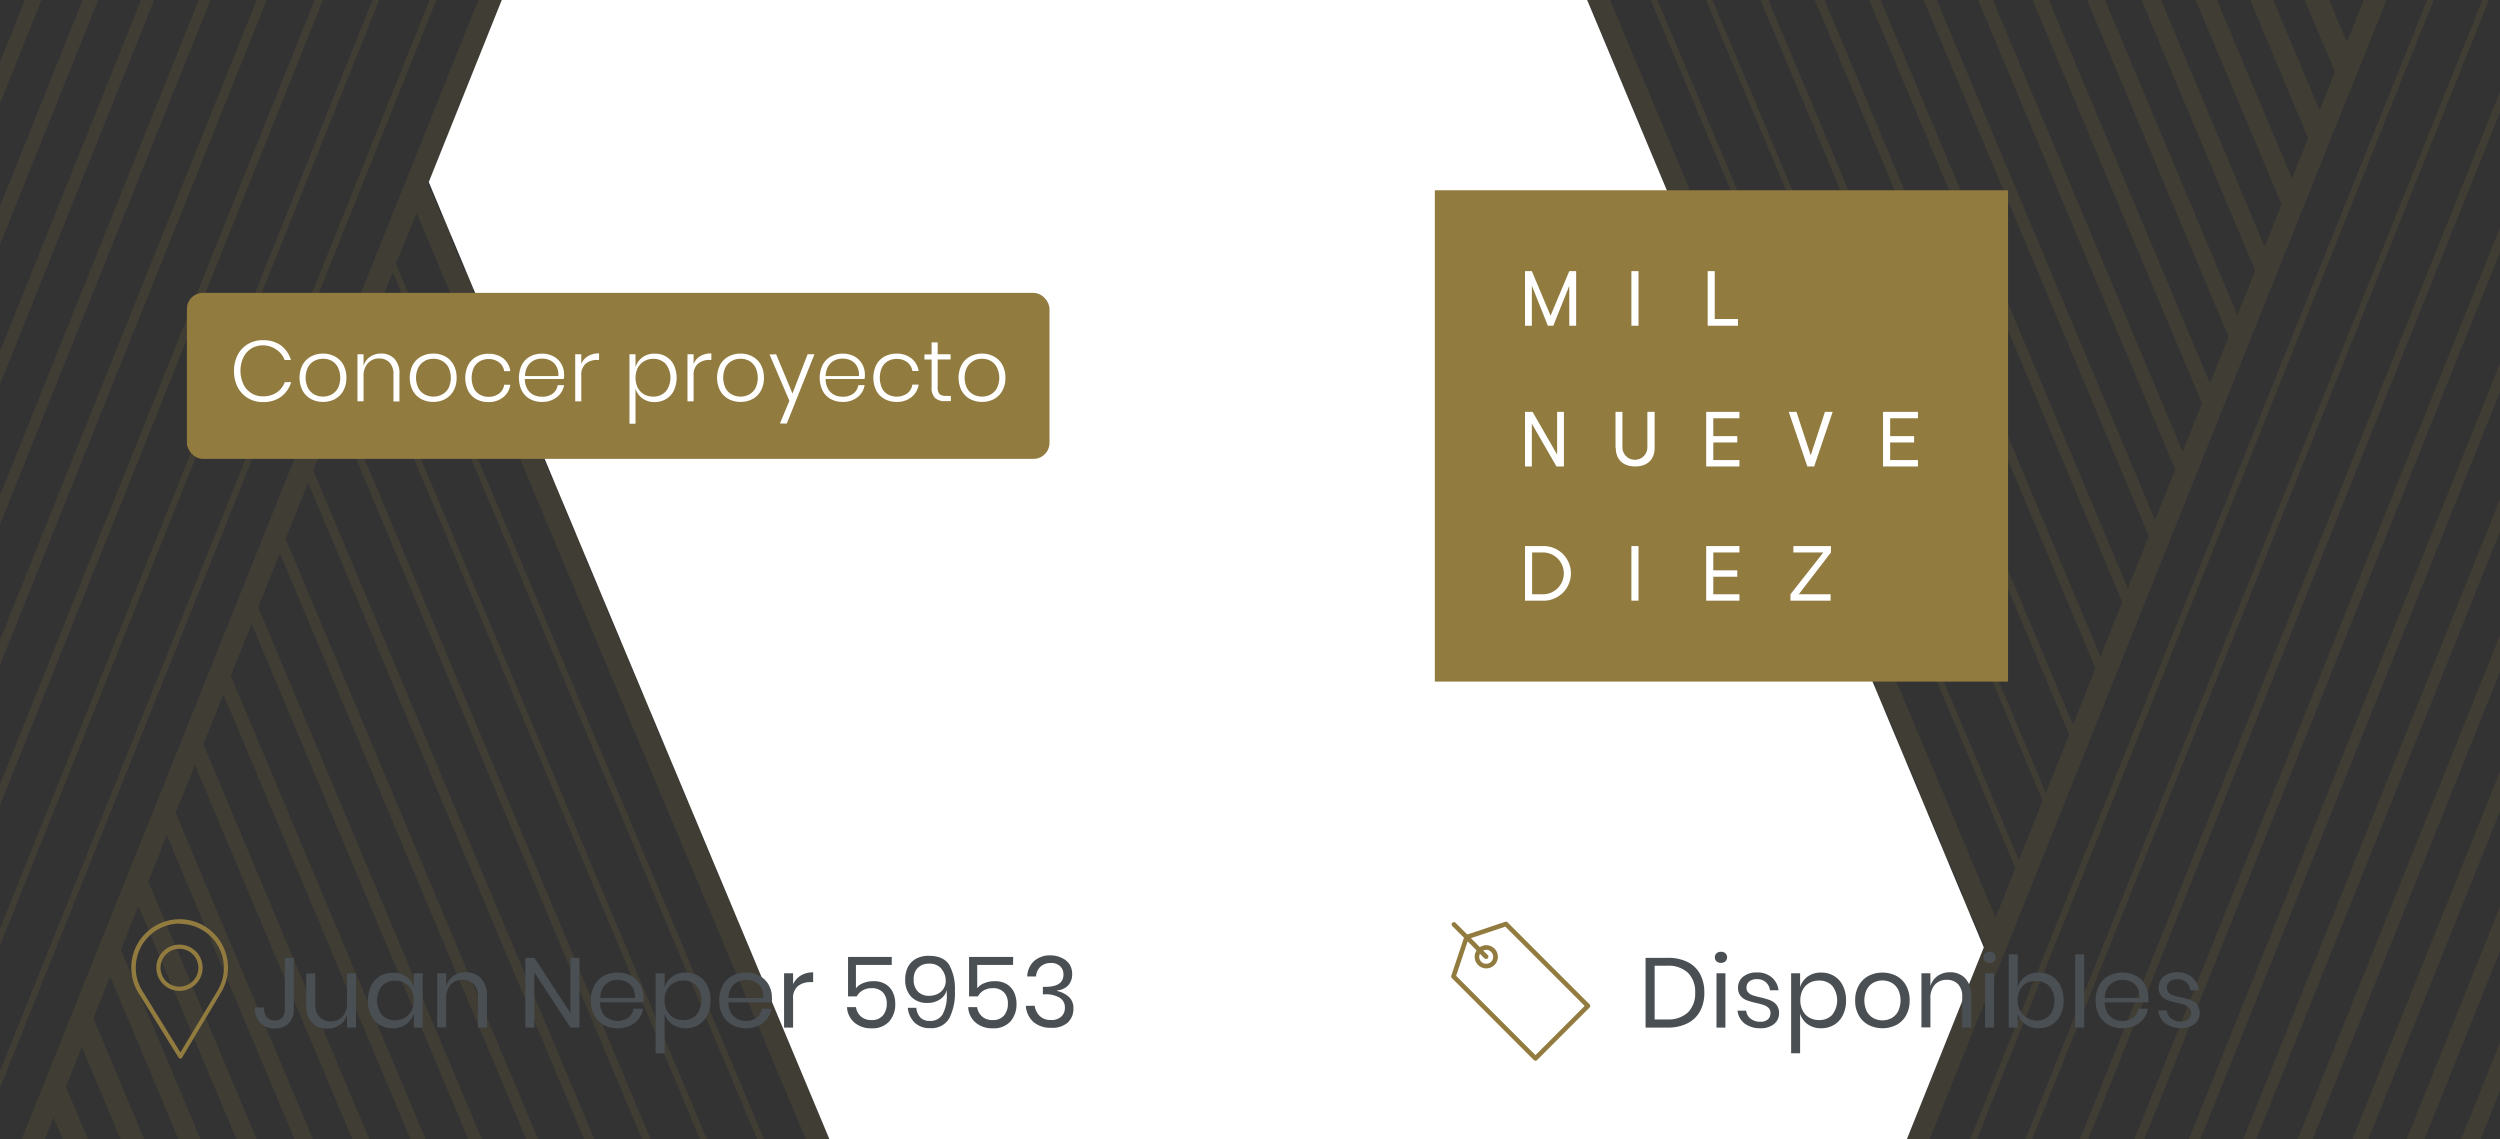 <?xml version="1.0" encoding="UTF-8"?> <svg xmlns="http://www.w3.org/2000/svg" xmlns:xlink="http://www.w3.org/1999/xlink" id="efb15bb0-6aa7-4ff2-a1e4-d9d56e5cd5b5" data-name="Capa 1" viewBox="0 0 485 221"><rect x="0" y="0" width="485" height="221" fill="#333333" stroke="none"/><defs><style>.b9bdd2ed-7d05-4791-a7b0-c82f5120112a{fill:none;}.be357170-49e2-427b-98f5-805a981e8bc0{clip-path:url(#b2c07bb1-4c0a-4365-8580-819a5184734f);}.e95c7c2b-81d4-4b34-a5ad-024fa599ba71{clip-path:url(#e80a0956-71f8-4a89-b255-46321dcb0f1a);}.b634c8ed-dcfd-487a-a5e7-e903faf704ea,.fc949fc4-cbce-431c-ac55-5f153d17a554{fill:#927b3f;}.fc949fc4-cbce-431c-ac55-5f153d17a554{opacity:0.15;}.bddc2799-6d21-41f8-acfa-23906c3b9c58{fill:#fff;}.b7584f0e-813d-4229-9b28-86e51137584a{fill:#4a4f54;}</style><clipPath id="b2c07bb1-4c0a-4365-8580-819a5184734f"><rect class="b9bdd2ed-7d05-4791-a7b0-c82f5120112a" width="485" height="221"></rect></clipPath><clipPath id="e80a0956-71f8-4a89-b255-46321dcb0f1a"><rect class="b9bdd2ed-7d05-4791-a7b0-c82f5120112a" width="485.41" height="221.54" rx="2.49"></rect></clipPath></defs><g class="be357170-49e2-427b-98f5-805a981e8bc0"><g class="e95c7c2b-81d4-4b34-a5ad-024fa599ba71"><path class="fc949fc4-cbce-431c-ac55-5f153d17a554" d="M259.48-7.67v236.8H535V-7.67ZM460-3.65,455.3,8.17l-5-11.82Zm-14.44,0L453,13.93l-3,7.48L439.46-3.65ZM435-3.65l12.79,30.44-3.15,7.86-16.1-38.3Zm-10.57,0,18.2,43.3-3.3,8.25L417.7-3.65Zm6.27,36.47v0h0ZM413.91-3.65l23.61,56.16-3.47,8.63L406.82-3.65Zm-10.56,0,29,69-3.62,9-32.8-78Zm-10.57,0,34.41,81.88-3.76,9.4L385.07-3.65Zm-10.56,0L422,91.09l-3.93,9.79L374.18-3.65Zm-10.56,0L416.88,104l-4.08,10.17L363.3-3.65Zm-10.57,0,50.63,120.46-4.23,10.55-55.07-131Zm-10.56,0,56,133.32-4.38,10.94L341.54-3.65ZM340-3.65l61.44,146.18-4.55,11.33L330.67-3.65Zm-10.57,0,66.85,159-4.62,11.52L320-3.65Zm-10.72,0L391,168.44l-3.85,9.6L310.8-3.65Zm-55.19,0h42.9l3.9,9.28h-46.8Zm0,10.45h47.29l3.69,8.79h-51Zm0,10H315l3.64,8.65h-55.1Zm0,10.1H319.2l3.51,8.35H263.49Zm0,10.1h60L326.83,45H263.49Zm0,10.1h64.2L331,54.82H263.49Zm0,10.1h68.45l3.14,7.48H263.49Zm0,10.1h72.69l3,7.19H263.49Zm0,10.1h76.94l2.9,6.9H263.49Zm0,10.1h81.18l2.78,6.61h-84Zm0,10.09h85.42l2.66,6.32H263.49Zm0,10.11h89.67l2.53,6h-92.2Zm0,10.1H357.4l2.41,5.73H263.49Zm0,10.09h98.16l2.29,5.45H263.49Zm0,10.11h102.4l2.29,5.44H263.49Zm0,9.8H370l2.42,5.74H263.49Zm0,9.81H374.14l2.53,6H263.49Zm0,9.81H378.26l2.66,6.32H263.49Zm0,9.81H382.38l2.63,6.24-.16.37H263.49Zm0,9.81H383.57l-2.76,6.9H263.49Zm0,9.8H379.64L376.76,204H263.49Zm0,9.81H375.71l-3,7.49H263.49Zm104.79,18.52H263.49v-8.71H371.77Zm4.39,0L464.43-3.65h7.9L380.57,225.12Zm9.15,0L473.58-3.65h9.47L391.29,225.12Zm10.72,0L484.31-3.65h9.3L401.86,225.12Zm10.88,0L495.18-3.65h9L412.42,225.12Zm10.88,0L506.06-3.65h8.68L423,225.12Zm10.88,0L516.94-3.65h8.37L433.55,225.12Zm105.78,0h-7.88L531,205.45ZM531,193l-12.9,32.17H512.2L531,178.34Zm0-26.35L507.5,225.12h-6.17L531,151.21Zm0-26.33-34,84.85h-6.48l40.51-101Zm0-26.34L486.37,225.12h-6.8L531,97Zm0-26.33L475.81,225.12h-7.12L531,69.85Zm0-26.34L465.25,225.12h-7.44L531,42.73Zm0-26.34-76.28,190.2h-7.75L531,15.61Zm0-26.34L444.11,225.12h-8.05L527.81-3.65H531Z"></path><polygon class="bddc2799-6d21-41f8-acfa-23906c3b9c58" points="234.39 -21.16 234.39 251.96 355.13 251.96 368.28 225.12 384.86 183.79 306.38 -3.65 304.98 -7.67 234.39 -21.16"></polygon><path class="fc949fc4-cbce-431c-ac55-5f153d17a554" d="M212.72,233.14V-11.53H-71.94V233.14ZM5.49,229l4.9-12.21L15.52,229Zm14.92,0-7.63-18.16,3.1-7.73L26.76,229Zm10.92,0L18.11,197.54l3.26-8.12L38,229Zm10.91,0-18.8-44.74,3.41-8.52L49.24,229Zm-6.48-37.68v0h0ZM53.15,229,28.76,171,32.35,162l28.13,67Zm10.92,0-30-71.31,3.74-9.32L71.72,229ZM75,229l-35.55-84.6,3.89-9.72L83,229Zm10.92,0L44.76,131.1,48.81,121l45.4,108Zm10.91,0L50.08,117.81l4.22-10.5L105.44,229Zm10.92,0L55.41,104.53l4.37-10.91L116.68,229Zm10.91,0L60.75,91.23l4.53-11.3L127.93,229Zm10.92,0L66.08,78l4.69-11.7L139.16,229Zm10.91,0L71.4,64.66l4.78-11.9L150.24,229Zm11.08,0L76.81,51.18l4-9.92L159.69,229Zm57,0H164.25l-4-9.59h48.35Zm0-10.8H159.72l-3.82-9.08h52.67Zm0-10.28H155.4L151.64,199h56.93Zm0-10.44H151l-3.63-8.62h61.19Zm0-10.43H146.62l-3.5-8.33h65.45Zm0-10.44H142.24l-3.37-8h69.7Zm0-10.43H137.85l-3.24-7.73h74Zm0-10.44h-75.1l-3.13-7.42h78.23Zm0-10.43H129.08l-3-7.13h82.49Zm0-10.43H124.7L121.83,128h86.74Zm0-10.44H120.31l-2.74-6.53h91Zm0-10.44H115.92l-2.61-6.22h95.26Zm0-10.43h-97l-2.49-5.93h99.52Zm0-10.43H107.15l-2.36-5.63H208.57Zm0-10.44H102.77l-2.37-5.63H208.57Zm0-10.13H98.51L96,66.63H208.57Zm0-10.14H94.25l-2.62-6.23H208.57Zm0-10.13H90l-2.74-6.53H208.57Zm0-10.14H85.73L83,35.7l.16-.38H208.57Zm0-10.14H84.5l2.86-7.12H208.57Zm0-10.13h-120l3-7.43h117Zm0-10.13H92.62L95.73,4H208.57ZM100.3-7.38H208.57v9H96.69Zm-4.53,0L1,229H-7.21L87.6-7.38Zm-9.46,0L-8.5,229h-9.78L76.53-7.38Zm-11.08,0L-19.58,229H-29.2L65.61-7.38ZM64-7.38-30.82,229h-9.29L54.7-7.38Zm-11.24,0L-42.06,229h-9L43.78-7.38Zm-11.24,0L-53.3,229h-8.64L32.86-7.38Zm-109.3,0h8.15l-8.15,20.32Zm0,33.24L-54.46-7.38h6.06L-67.79,41Zm0,27.22L-43.54-7.38h6.37L-67.79,69Zm0,27.21L-32.63-7.38h6.71L-67.79,97Zm0,27.21L-21.71-7.38h7L-67.79,125Zm0,27.21,57-142.09h7.35L-67.79,153Zm0,27.22L.11-7.38H7.79L-67.79,181.06Zm0,27.21L11-7.38h8L-67.79,209.09Zm0,27.21L22-7.38h8.32L-64.53,229h-3.26Z"></path><polygon class="bddc2799-6d21-41f8-acfa-23906c3b9c58" points="238.64 247.08 238.64 -35.11 113.89 -35.11 100.3 -7.38 83.18 35.32 164.25 228.99 165.7 233.14 238.64 247.08"></polygon><path class="b634c8ed-dcfd-487a-a5e7-e903faf704ea" d="M35,205.38a.41.41,0,0,1-.35-.2l-7.76-12.51a9.38,9.38,0,1,1,16-.13l-7.57,12.64a.42.42,0,0,1-.35.2Zm-.13-26.2a8.55,8.55,0,0,0-7.28,13L35,204.17l7.21-12a8.54,8.54,0,0,0-7.34-12.94Z"></path><path class="b634c8ed-dcfd-487a-a5e7-e903faf704ea" d="M34.82,192.23a4.49,4.49,0,1,1,4.49-4.49A4.5,4.5,0,0,1,34.82,192.23Zm0-8.16a3.67,3.67,0,1,0,3.66,3.67A3.67,3.67,0,0,0,34.82,184.07Z"></path><path class="b7584f0e-813d-4229-9b28-86e51137584a" d="M57,185.82v10.05a3.6,3.6,0,0,1-1,2.64,3.55,3.55,0,0,1-2.66,1,3.84,3.84,0,0,1-2.89-1.08,4.19,4.19,0,0,1-1-3H51.2a3,3,0,0,0,.52,1.85,1.88,1.88,0,0,0,1.59.68,1.77,1.77,0,0,0,1.48-.58,2.2,2.2,0,0,0,.46-1.44V185.82Z"></path><path class="b7584f0e-813d-4229-9b28-86e51137584a" d="M69.07,188.81v10.54H67.32v-2.48a3.46,3.46,0,0,1-1.43,2,4.24,4.24,0,0,1-2.39.68,3.89,3.89,0,0,1-3-1.18A4.68,4.68,0,0,1,59.42,195v-6.14h1.74v6a3.4,3.4,0,0,0,.81,2.43,2.87,2.87,0,0,0,2.19.85,3,3,0,0,0,2.3-.93,3.82,3.82,0,0,0,.86-2.71v-5.61Z"></path><path class="b7584f0e-813d-4229-9b28-86e51137584a" d="M78.79,189.44a4,4,0,0,1,1.49,2.06v-2.69H82v10.54H80.28v-2.69a4,4,0,0,1-1.49,2.06,4.32,4.32,0,0,1-2.6.76,4.72,4.72,0,0,1-2.49-.65A4.46,4.46,0,0,1,72,197a6.17,6.17,0,0,1-.63-2.87,6.24,6.24,0,0,1,.63-2.88,4.43,4.43,0,0,1,1.72-1.88,4.72,4.72,0,0,1,2.49-.65A4.32,4.32,0,0,1,78.79,189.44Zm-4.68,1.82a4.61,4.61,0,0,0,0,5.66,3.37,3.37,0,0,0,2.58,1,3.57,3.57,0,0,0,1.85-.48,3.3,3.3,0,0,0,1.28-1.36,4.21,4.21,0,0,0,.46-2,4.32,4.32,0,0,0-.46-2,3.33,3.33,0,0,0-1.28-1.35,3.66,3.66,0,0,0-1.85-.47A3.37,3.37,0,0,0,74.11,191.26Z"></path><path class="b7584f0e-813d-4229-9b28-86e51137584a" d="M93.33,189.82a4.71,4.71,0,0,1,1.14,3.41v6.12H92.72v-6a3.35,3.35,0,0,0-.81-2.42,2.87,2.87,0,0,0-2.19-.84,3,3,0,0,0-2.3.93,3.87,3.87,0,0,0-.86,2.71v5.59H84.81V188.81h1.75v2.5a3.57,3.57,0,0,1,1.43-2,4.13,4.13,0,0,1,2.37-.69A3.9,3.9,0,0,1,93.33,189.82Z"></path><path class="b7584f0e-813d-4229-9b28-86e51137584a" d="M112.41,199.35h-1.74l-7-10.69v10.69h-1.75V185.82h1.75l7,10.71V185.82h1.74Z"></path><path class="b7584f0e-813d-4229-9b28-86e51137584a" d="M124.83,194.45h-8.42a3.68,3.68,0,0,0,1,2.71,3.69,3.69,0,0,0,4.49.26,2.67,2.67,0,0,0,1-1.72h1.86a4.36,4.36,0,0,1-2.57,3.3,5.68,5.68,0,0,1-2.38.48,5.38,5.38,0,0,1-2.69-.65,4.58,4.58,0,0,1-1.83-1.87,5.93,5.93,0,0,1-.66-2.87,6,6,0,0,1,.66-2.88,4.55,4.55,0,0,1,1.83-1.88,5.38,5.38,0,0,1,2.69-.65,5.27,5.27,0,0,1,2.68.65,4.53,4.53,0,0,1,1.75,1.75,4.92,4.92,0,0,1,.6,2.41A5.14,5.14,0,0,1,124.83,194.45Zm-2.07-2.8a2.84,2.84,0,0,0-1.21-1.17,3.76,3.76,0,0,0-1.67-.38,3.43,3.43,0,0,0-2.42.89,3.59,3.59,0,0,0-1,2.62h6.73A3.63,3.63,0,0,0,122.76,191.65Z"></path><path class="b7584f0e-813d-4229-9b28-86e51137584a" d="M135.51,189.33a4.47,4.47,0,0,1,1.71,1.88,6.24,6.24,0,0,1,.63,2.88,6.17,6.17,0,0,1-.63,2.87,4.5,4.5,0,0,1-1.71,1.87,4.76,4.76,0,0,1-2.5.65,4.35,4.35,0,0,1-2.6-.77,4,4,0,0,1-1.47-2.05v7.68h-1.75V188.81h1.75v2.69a4,4,0,0,1,1.47-2.05,4.35,4.35,0,0,1,2.6-.77A4.76,4.76,0,0,1,135.51,189.33Zm-4.84,1.37a3.36,3.36,0,0,0-1.29,1.35,4.32,4.32,0,0,0-.46,2,4.21,4.21,0,0,0,.46,2,3.32,3.32,0,0,0,1.29,1.36,3.58,3.58,0,0,0,1.84.48,3.38,3.38,0,0,0,2.6-1,4.61,4.61,0,0,0,0-5.66,3.38,3.38,0,0,0-2.6-1A3.68,3.68,0,0,0,130.67,190.7Z"></path><path class="b7584f0e-813d-4229-9b28-86e51137584a" d="M149.75,194.45h-8.43a3.68,3.68,0,0,0,1,2.71,3.35,3.35,0,0,0,2.37.9,3.42,3.42,0,0,0,2.12-.64,2.67,2.67,0,0,0,1-1.72h1.86a4.42,4.42,0,0,1-2.57,3.3,5.72,5.72,0,0,1-2.38.48,5.38,5.38,0,0,1-2.69-.65,4.58,4.58,0,0,1-1.83-1.87,5.83,5.83,0,0,1-.67-2.87,5.89,5.89,0,0,1,.67-2.88,4.55,4.55,0,0,1,1.83-1.88,5.38,5.38,0,0,1,2.69-.65,5.23,5.23,0,0,1,2.67.65,4.46,4.46,0,0,1,1.75,1.75,4.93,4.93,0,0,1,.61,2.41A5.14,5.14,0,0,1,149.75,194.45Zm-2.07-2.8a2.9,2.9,0,0,0-1.21-1.17,3.79,3.79,0,0,0-1.67-.38,3.43,3.43,0,0,0-2.42.89,3.56,3.56,0,0,0-1.06,2.62h6.74A3.63,3.63,0,0,0,147.68,191.65Z"></path><path class="b7584f0e-813d-4229-9b28-86e51137584a" d="M155.37,189.24a4.55,4.55,0,0,1,2.38-.6v1.9h-.53a3.69,3.69,0,0,0-2.42.76,3,3,0,0,0-.94,2.5v5.55h-1.75V188.81h1.75v2.13A3.9,3.9,0,0,1,155.37,189.24Z"></path><path class="b7584f0e-813d-4229-9b28-86e51137584a" d="M173,187.2h-6.95v4.53a3.21,3.21,0,0,1,1.39-1,5.09,5.09,0,0,1,2-.38,4.39,4.39,0,0,1,2.39.6,3.66,3.66,0,0,1,1.4,1.6,5.2,5.2,0,0,1,.45,2.19,5,5,0,0,1-1.17,3.42,4.34,4.34,0,0,1-3.43,1.33,4.88,4.88,0,0,1-3.32-1.11,4.15,4.15,0,0,1-1.44-3h1.73a3.06,3.06,0,0,0,1,1.85,3,3,0,0,0,2,.66,2.75,2.75,0,0,0,2.23-.88,3.49,3.49,0,0,0,.75-2.33,3,3,0,0,0-.77-2.18,2.88,2.88,0,0,0-2.17-.79,3.41,3.41,0,0,0-1.75.43,2.93,2.93,0,0,0-1.13,1.16h-1.69v-7.66H173Z"></path><path class="b7584f0e-813d-4229-9b28-86e51137584a" d="M178.56,197.41a2.51,2.51,0,0,0,1.84.65,2.73,2.73,0,0,0,2.44-1.24,7.37,7.37,0,0,0,.83-4c0-.34,0-.61,0-.79a3,3,0,0,1-1.31,1.85,4.29,4.29,0,0,1-2.44.69,4.18,4.18,0,0,1-3.16-1.21,4.7,4.7,0,0,1-1.15-3.38,5.27,5.27,0,0,1,.49-2.3,3.84,3.84,0,0,1,1.53-1.64,4.88,4.88,0,0,1,2.54-.61c1.95,0,3.28.6,4,1.8a9.5,9.5,0,0,1,1.08,4.92,10.81,10.81,0,0,1-1.11,5.44,4,4,0,0,1-3.73,1.87,4.14,4.14,0,0,1-3-1.1,4.67,4.67,0,0,1-1.3-2.85h1.66A3.08,3.08,0,0,0,178.56,197.41Zm4.1-9.46a3,3,0,0,0-2.45-1,3,3,0,0,0-2.15.8,3,3,0,0,0-.8,2.25,3.23,3.23,0,0,0,.8,2.36,3,3,0,0,0,2.21.83,3.71,3.71,0,0,0,1.54-.33,2.75,2.75,0,0,0,1.66-2.61A3.51,3.51,0,0,0,182.66,188Z"></path><path class="b7584f0e-813d-4229-9b28-86e51137584a" d="M196.53,187.2h-6.95v4.53a3.24,3.24,0,0,1,1.38-1,5.1,5.1,0,0,1,2-.38,4.41,4.41,0,0,1,2.39.6,3.73,3.73,0,0,1,1.4,1.6,5.2,5.2,0,0,1,.45,2.19,5,5,0,0,1-1.17,3.42,4.37,4.37,0,0,1-3.44,1.33,4.92,4.92,0,0,1-3.32-1.11,4.15,4.15,0,0,1-1.44-3h1.73a3,3,0,0,0,1,1.85,2.93,2.93,0,0,0,2,.66,2.74,2.74,0,0,0,2.22-.88,3.49,3.49,0,0,0,.75-2.33,3,3,0,0,0-.77-2.18,2.86,2.86,0,0,0-2.17-.79,3.4,3.4,0,0,0-1.74.43,3,3,0,0,0-1.14,1.16H188v-7.66h8.56Z"></path><path class="b7584f0e-813d-4229-9b28-86e51137584a" d="M206.13,185.91a3.38,3.38,0,0,1,1.42,1.27A3.48,3.48,0,0,1,208,189a3.16,3.16,0,0,1-.74,2.13,3.27,3.27,0,0,1-2.16,1v.12a5.06,5.06,0,0,1,2.31,1.19,2.9,2.9,0,0,1,.83,2.22,3.6,3.6,0,0,1-1.11,2.73,4.49,4.49,0,0,1-3.2,1,5.11,5.11,0,0,1-3.39-1.08,4.6,4.6,0,0,1-1.53-3.18h1.73a3.3,3.3,0,0,0,1,2,3,3,0,0,0,2.16.75,2.73,2.73,0,0,0,2-.67,2.26,2.26,0,0,0,.69-1.71,2.17,2.17,0,0,0-1-1.93,5.05,5.05,0,0,0-2.81-.67h-.46v-1.45h.46c2.35,0,3.53-.79,3.53-2.37a2.15,2.15,0,0,0-.66-1.65,2.5,2.5,0,0,0-1.8-.61,2.92,2.92,0,0,0-1.94.66,2.82,2.82,0,0,0-.92,1.95h-1.71a4.26,4.26,0,0,1,1.34-3,4.67,4.67,0,0,1,3.27-1.09A5,5,0,0,1,206.13,185.91Z"></path><path class="b7584f0e-813d-4229-9b28-86e51137584a" d="M329.82,196.15a5.6,5.6,0,0,1-2.43,2.36,8.2,8.2,0,0,1-3.85.84h-4.3V185.82h4.3a8.45,8.45,0,0,1,3.85.81,5.61,5.61,0,0,1,2.43,2.34,7.47,7.47,0,0,1,.82,3.6A7.39,7.39,0,0,1,329.82,196.15Zm-2.36.26a5.13,5.13,0,0,0,1.4-3.84,5.2,5.2,0,0,0-1.39-3.85,5.59,5.59,0,0,0-4.06-1.37H321v10.42h2.42A5.59,5.59,0,0,0,327.46,196.41Z"></path><path class="b7584f0e-813d-4229-9b28-86e51137584a" d="M333,184.94a1.24,1.24,0,0,1,.87-.29,1.21,1.21,0,0,1,.86.29,1.09,1.09,0,0,1,0,1.56,1.22,1.22,0,0,1-.86.3,1.24,1.24,0,0,1-.87-.3,1.11,1.11,0,0,1,0-1.56Zm1.73,3.87v10.54H333V188.81Z"></path><path class="b7584f0e-813d-4229-9b28-86e51137584a" d="M343.72,189.61a3.86,3.86,0,0,1,1.32,2.5h-1.67a2.44,2.44,0,0,0-.78-1.54,2.49,2.49,0,0,0-1.77-.61,2.19,2.19,0,0,0-1.47.45,1.53,1.53,0,0,0-.53,1.22,1.23,1.23,0,0,0,.36.93,2.18,2.18,0,0,0,.88.54,14.54,14.54,0,0,0,1.45.39,15.24,15.24,0,0,1,1.89.55,3,3,0,0,1,1.23.89,2.5,2.5,0,0,1,.51,1.65,2.63,2.63,0,0,1-1,2.1,4,4,0,0,1-2.59.8,5,5,0,0,1-3.07-.9,3.6,3.6,0,0,1-1.4-2.51h1.69a2.18,2.18,0,0,0,.84,1.55,3,3,0,0,0,1.94.6,2.07,2.07,0,0,0,1.42-.46,1.58,1.58,0,0,0,.5-1.21,1.33,1.33,0,0,0-.36-1,2.3,2.3,0,0,0-.9-.56,12.69,12.69,0,0,0-1.48-.4,14,14,0,0,1-1.87-.54,2.81,2.81,0,0,1-1.19-.85,2.38,2.38,0,0,1-.49-1.59,2.64,2.64,0,0,1,1-2.14,4.05,4.05,0,0,1,2.67-.81A4.22,4.22,0,0,1,343.72,189.61Z"></path><path class="b7584f0e-813d-4229-9b28-86e51137584a" d="M355.79,189.33a4.49,4.49,0,0,1,1.72,1.88,6.36,6.36,0,0,1,.62,2.88,6.29,6.29,0,0,1-.62,2.87,4.52,4.52,0,0,1-1.72,1.87,4.73,4.73,0,0,1-2.5.65,4.35,4.35,0,0,1-2.6-.77,4,4,0,0,1-1.47-2.05v7.68h-1.74V188.81h1.74v2.69a4,4,0,0,1,1.47-2.05,4.35,4.35,0,0,1,2.6-.77A4.73,4.73,0,0,1,355.79,189.33ZM351,190.7a3.27,3.27,0,0,0-1.28,1.35,4.32,4.32,0,0,0-.46,2,4.21,4.21,0,0,0,.46,2,3.24,3.24,0,0,0,1.28,1.36,3.61,3.61,0,0,0,1.84.48,3.38,3.38,0,0,0,2.6-1,4.61,4.61,0,0,0,0-5.66,3.38,3.38,0,0,0-2.6-1A3.7,3.7,0,0,0,351,190.7Z"></path><path class="b7584f0e-813d-4229-9b28-86e51137584a" d="M367.91,189.33a4.6,4.6,0,0,1,1.88,1.88,5.79,5.79,0,0,1,.68,2.88,5.72,5.72,0,0,1-.68,2.87,4.64,4.64,0,0,1-1.88,1.87,6,6,0,0,1-5.43,0,4.72,4.72,0,0,1-1.89-1.87,5.72,5.72,0,0,1-.69-2.87,5.79,5.79,0,0,1,.69-2.88,4.68,4.68,0,0,1,1.89-1.88,6,6,0,0,1,5.43,0Zm-4.45,1.3a3.29,3.29,0,0,0-1.29,1.3,5,5,0,0,0,0,4.3,3.29,3.29,0,0,0,1.29,1.3,3.79,3.79,0,0,0,3.47,0,3.29,3.29,0,0,0,1.29-1.3,5,5,0,0,0,0-4.3,3.29,3.29,0,0,0-1.29-1.3,3.79,3.79,0,0,0-3.47,0Z"></path><path class="b7584f0e-813d-4229-9b28-86e51137584a" d="M381.28,189.82a4.71,4.71,0,0,1,1.13,3.41v6.12h-1.74v-6a3.35,3.35,0,0,0-.81-2.42,2.9,2.9,0,0,0-2.19-.84,3,3,0,0,0-2.3.93,3.82,3.82,0,0,0-.87,2.71v5.59h-1.74V188.81h1.74v2.5a3.61,3.61,0,0,1,1.43-2,4.18,4.18,0,0,1,2.38-.69A3.92,3.92,0,0,1,381.28,189.82Z"></path><path class="b7584f0e-813d-4229-9b28-86e51137584a" d="M385.12,184.94a1.21,1.21,0,0,1,.86-.29,1.24,1.24,0,0,1,.87.29,1.11,1.11,0,0,1,0,1.56,1.24,1.24,0,0,1-.87.3,1.22,1.22,0,0,1-.86-.3,1.09,1.09,0,0,1,0-1.56Zm1.73,3.87v10.54H385.1V188.81Z"></path><path class="b7584f0e-813d-4229-9b28-86e51137584a" d="M398,189.33a4.49,4.49,0,0,1,1.72,1.88,6.36,6.36,0,0,1,.62,2.88,6.29,6.29,0,0,1-.62,2.87,4.52,4.52,0,0,1-1.72,1.87,4.72,4.72,0,0,1-2.49.65,4.36,4.36,0,0,1-2.61-.77,3.89,3.89,0,0,1-1.46-2.05v2.69h-1.75V185.14h1.75v6.36a3.89,3.89,0,0,1,1.46-2.05,4.36,4.36,0,0,1,2.61-.77A4.72,4.72,0,0,1,398,189.33Zm-4.84,1.37a3.27,3.27,0,0,0-1.28,1.35,4.32,4.32,0,0,0-.46,2,4.21,4.21,0,0,0,.46,2,3.24,3.24,0,0,0,1.28,1.36A3.62,3.62,0,0,0,395,198a3.4,3.4,0,0,0,2.6-1,4.61,4.61,0,0,0,0-5.66,3.4,3.4,0,0,0-2.6-1A3.71,3.71,0,0,0,393.12,190.7Z"></path><path class="b7584f0e-813d-4229-9b28-86e51137584a" d="M404.33,185.14v14.21h-1.74V185.14Z"></path><path class="b7584f0e-813d-4229-9b28-86e51137584a" d="M416.75,194.45h-8.42a3.72,3.72,0,0,0,1,2.71,3.37,3.37,0,0,0,2.37.9,3.43,3.43,0,0,0,2.13-.64,2.7,2.7,0,0,0,1-1.72h1.86a4.36,4.36,0,0,1-2.57,3.3,5.68,5.68,0,0,1-2.38.48,5.38,5.38,0,0,1-2.69-.65,4.58,4.58,0,0,1-1.83-1.87,5.93,5.93,0,0,1-.66-2.87,6,6,0,0,1,.66-2.88,4.55,4.55,0,0,1,1.83-1.88,5.38,5.38,0,0,1,2.69-.65,5.27,5.27,0,0,1,2.68.65,4.44,4.44,0,0,1,1.74,1.75,4.82,4.82,0,0,1,.61,2.41A4.41,4.41,0,0,1,416.75,194.45Zm-2.07-2.8a2.84,2.84,0,0,0-1.21-1.17,3.76,3.76,0,0,0-1.67-.38,3.45,3.45,0,0,0-2.42.89,3.59,3.59,0,0,0-1.05,2.62h6.73A3.63,3.63,0,0,0,414.68,191.65Z"></path><path class="b7584f0e-813d-4229-9b28-86e51137584a" d="M425.29,189.61a3.9,3.9,0,0,1,1.31,2.5h-1.67a2.44,2.44,0,0,0-.78-1.54,2.49,2.49,0,0,0-1.77-.61,2.19,2.19,0,0,0-1.47.45,1.53,1.53,0,0,0-.53,1.22,1.23,1.23,0,0,0,.36.93,2.18,2.18,0,0,0,.88.54,14.54,14.54,0,0,0,1.45.39A15.24,15.24,0,0,1,425,194a3,3,0,0,1,1.23.89,2.5,2.5,0,0,1,.51,1.65,2.63,2.63,0,0,1-1,2.1,4,4,0,0,1-2.59.8,5,5,0,0,1-3.07-.9,3.6,3.6,0,0,1-1.4-2.51h1.69a2.18,2.18,0,0,0,.84,1.55,3,3,0,0,0,1.94.6,2.07,2.07,0,0,0,1.42-.46,1.58,1.58,0,0,0,.5-1.21,1.33,1.33,0,0,0-.36-1,2.3,2.3,0,0,0-.9-.56,12.69,12.69,0,0,0-1.48-.4,14,14,0,0,1-1.87-.54,2.81,2.81,0,0,1-1.19-.85,2.38,2.38,0,0,1-.49-1.59,2.64,2.64,0,0,1,1-2.14,4.05,4.05,0,0,1,2.67-.81A4.27,4.27,0,0,1,425.29,189.61Z"></path><rect class="b634c8ed-dcfd-487a-a5e7-e903faf704ea" x="36.26" y="56.82" width="167.34" height="32.2" rx="3.09"></rect><path class="bddc2799-6d21-41f8-acfa-23906c3b9c58" d="M54.49,67a5.48,5.48,0,0,1,1.95,2.84H55.21a4.2,4.2,0,0,0-1.56-2A4.61,4.61,0,0,0,51,67a4.25,4.25,0,0,0-2.22.6,4.17,4.17,0,0,0-1.56,1.73,6.21,6.21,0,0,0,0,5.2A4.11,4.11,0,0,0,51,76.89a4.61,4.61,0,0,0,2.69-.75,4.2,4.2,0,0,0,1.56-2h1.23A5.48,5.48,0,0,1,54.49,77,5.79,5.79,0,0,1,51,78a5.51,5.51,0,0,1-2.9-.76,5.36,5.36,0,0,1-2-2.14,6.62,6.62,0,0,1-.7-3.1,6.7,6.7,0,0,1,.7-3.12,5.14,5.14,0,0,1,2-2.13A5.51,5.51,0,0,1,51,66,5.79,5.79,0,0,1,54.49,67Z"></path><path class="bddc2799-6d21-41f8-acfa-23906c3b9c58" d="M65,69.17a4.07,4.07,0,0,1,1.62,1.62,5.13,5.13,0,0,1,.58,2.5,5,5,0,0,1-.58,2.49A4,4,0,0,1,65,77.41a4.81,4.81,0,0,1-2.33.56,4.88,4.88,0,0,1-2.34-.56,4.19,4.19,0,0,1-1.63-1.63,5.57,5.57,0,0,1,0-5,4.16,4.16,0,0,1,1.63-1.62,4.88,4.88,0,0,1,2.34-.56A4.81,4.81,0,0,1,65,69.17ZM61,70a3.06,3.06,0,0,0-1.24,1.23,4.62,4.62,0,0,0,0,4.06A3.09,3.09,0,0,0,61,76.54a3.64,3.64,0,0,0,1.67.4,3.59,3.59,0,0,0,1.65-.4,3.2,3.2,0,0,0,1.23-1.22,4.71,4.71,0,0,0,0-4.06A3.16,3.16,0,0,0,64.36,70a3.59,3.59,0,0,0-1.65-.4A3.64,3.64,0,0,0,61,70Z"></path><path class="bddc2799-6d21-41f8-acfa-23906c3b9c58" d="M76.49,69.57a4.06,4.06,0,0,1,1,3v5.32H76.33V72.62a3.2,3.2,0,0,0-.75-2.28,2.69,2.69,0,0,0-2-.79,2.8,2.8,0,0,0-2.18.88A3.62,3.62,0,0,0,70.53,73v4.85H69.35V68.73h1.18V71a3.17,3.17,0,0,1,1.28-1.79,3.68,3.68,0,0,1,2.1-.62A3.47,3.47,0,0,1,76.49,69.57Z"></path><path class="bddc2799-6d21-41f8-acfa-23906c3b9c58" d="M86.42,69.17A4.14,4.14,0,0,1,88,70.79a5.13,5.13,0,0,1,.58,2.5A5,5,0,0,1,88,75.78a4.1,4.1,0,0,1-1.62,1.63,4.81,4.81,0,0,1-2.33.56,4.88,4.88,0,0,1-2.34-.56,4.19,4.19,0,0,1-1.63-1.63,5.57,5.57,0,0,1,0-5,4.16,4.16,0,0,1,1.63-1.62,4.88,4.88,0,0,1,2.34-.56A4.81,4.81,0,0,1,86.42,69.17Zm-4,.86a3.06,3.06,0,0,0-1.24,1.23,4.62,4.62,0,0,0,0,4.06,3.09,3.09,0,0,0,1.24,1.22,3.64,3.64,0,0,0,1.67.4,3.59,3.59,0,0,0,1.65-.4A3.2,3.2,0,0,0,87,75.32a4.71,4.71,0,0,0,0-4.06A3.16,3.16,0,0,0,85.74,70a3.59,3.59,0,0,0-1.65-.4A3.64,3.64,0,0,0,82.42,70Z"></path><path class="bddc2799-6d21-41f8-acfa-23906c3b9c58" d="M97.64,69.53A3.81,3.81,0,0,1,99,72H97.81a2.59,2.59,0,0,0-1-1.71,3.29,3.29,0,0,0-2.05-.63,3.45,3.45,0,0,0-1.63.4,3,3,0,0,0-1.19,1.23,4.9,4.9,0,0,0,0,4.06,2.83,2.83,0,0,0,1.19,1.23,3.34,3.34,0,0,0,1.63.4,3.29,3.29,0,0,0,2.05-.62,2.58,2.58,0,0,0,1-1.72H99a3.76,3.76,0,0,1-1.39,2.44,4.43,4.43,0,0,1-2.89.92,4.62,4.62,0,0,1-2.31-.56,3.92,3.92,0,0,1-1.58-1.62,5.77,5.77,0,0,1,0-5,4,4,0,0,1,1.58-1.62,4.73,4.73,0,0,1,2.31-.56A4.49,4.49,0,0,1,97.64,69.53Z"></path><path class="bddc2799-6d21-41f8-acfa-23906c3b9c58" d="M107.19,76.39a2.48,2.48,0,0,0,1-1.68h1.24A3.72,3.72,0,0,1,108,77.07a4.46,4.46,0,0,1-2.87.9,4.66,4.66,0,0,1-2.32-.56,3.92,3.92,0,0,1-1.58-1.62,5.86,5.86,0,0,1,0-5,4,4,0,0,1,1.58-1.62,4.77,4.77,0,0,1,2.32-.56,4.59,4.59,0,0,1,2.31.56,3.77,3.77,0,0,1,1.49,1.5,4.17,4.17,0,0,1,.51,2,4.5,4.5,0,0,1-.07.85h-7.55a3.8,3.8,0,0,0,.48,1.93,2.86,2.86,0,0,0,1.19,1.15,3.57,3.57,0,0,0,1.59.36A3.41,3.41,0,0,0,107.19,76.39Zm-3.64-6.46a3,3,0,0,0-1.2,1.13,3.89,3.89,0,0,0-.49,1.9h6.45a3.31,3.31,0,0,0-.37-1.89,2.79,2.79,0,0,0-1.17-1.14,3.58,3.58,0,0,0-1.6-.36A3.63,3.63,0,0,0,103.55,69.93Z"></path><path class="bddc2799-6d21-41f8-acfa-23906c3b9c58" d="M114.06,69.1a4.07,4.07,0,0,1,2.16-.54v1.27h-.39a3.37,3.37,0,0,0-2.19.71,2.84,2.84,0,0,0-.87,2.32v5h-1.18V68.73h1.18v1.89A3.06,3.06,0,0,1,114.06,69.1Z"></path><path class="bddc2799-6d21-41f8-acfa-23906c3b9c58" d="M129.21,69.17a3.94,3.94,0,0,1,1.51,1.62,6,6,0,0,1,0,5,4,4,0,0,1-1.51,1.63A4.4,4.4,0,0,1,127,78a3.9,3.9,0,0,1-2.37-.71,3.63,3.63,0,0,1-1.34-1.91v6.82h-1.17V68.73h1.17v2.51a3.63,3.63,0,0,1,1.34-1.91,3.84,3.84,0,0,1,2.37-.72A4.32,4.32,0,0,1,129.21,69.17Zm-4.28.93a3.18,3.18,0,0,0-1.21,1.28,4.48,4.48,0,0,0,0,3.83,3.18,3.18,0,0,0,1.21,1.28,3.46,3.46,0,0,0,1.75.45,3.26,3.26,0,0,0,2.48-1,4.36,4.36,0,0,0,0-5.33,3.26,3.26,0,0,0-2.48-1A3.46,3.46,0,0,0,124.93,70.1Z"></path><path class="bddc2799-6d21-41f8-acfa-23906c3b9c58" d="M135.84,69.1a4.07,4.07,0,0,1,2.16-.54v1.27h-.39a3.37,3.37,0,0,0-2.19.71,2.84,2.84,0,0,0-.86,2.32v5h-1.19V68.73h1.19v1.89A3,3,0,0,1,135.84,69.1Z"></path><path class="bddc2799-6d21-41f8-acfa-23906c3b9c58" d="M146,69.17a4.07,4.07,0,0,1,1.62,1.62,5.13,5.13,0,0,1,.58,2.5,5,5,0,0,1-.58,2.49A4,4,0,0,1,146,77.41a4.81,4.81,0,0,1-2.33.56,4.88,4.88,0,0,1-2.34-.56,4.19,4.19,0,0,1-1.63-1.63,5.57,5.57,0,0,1,0-5,4.16,4.16,0,0,1,1.63-1.62,4.88,4.88,0,0,1,2.34-.56A4.81,4.81,0,0,1,146,69.17ZM142,70a3.06,3.06,0,0,0-1.24,1.23,4.71,4.71,0,0,0,0,4.06A3.09,3.09,0,0,0,142,76.54a3.64,3.64,0,0,0,1.67.4,3.59,3.59,0,0,0,1.65-.4,3.2,3.2,0,0,0,1.23-1.22,4.71,4.71,0,0,0,0-4.06A3.16,3.16,0,0,0,145.33,70a3.59,3.59,0,0,0-1.65-.4A3.64,3.64,0,0,0,142,70Z"></path><path class="bddc2799-6d21-41f8-acfa-23906c3b9c58" d="M150.57,68.73l3.17,7.61,2.93-7.61H158l-5.36,13.44h-1.34l1.84-4.41-3.85-9Z"></path><path class="bddc2799-6d21-41f8-acfa-23906c3b9c58" d="M165.51,76.39a2.53,2.53,0,0,0,1-1.68h1.23a3.72,3.72,0,0,1-1.39,2.36,4.46,4.46,0,0,1-2.87.9,4.66,4.66,0,0,1-2.32-.56,3.84,3.84,0,0,1-1.57-1.62,5.77,5.77,0,0,1,0-5,4,4,0,0,1,1.57-1.62,4.77,4.77,0,0,1,2.32-.56,4.66,4.66,0,0,1,2.32.56,3.81,3.81,0,0,1,1.48,1.5,4.17,4.17,0,0,1,.51,2,5.57,5.57,0,0,1-.06.85h-7.56a3.8,3.8,0,0,0,.48,1.93,2.86,2.86,0,0,0,1.19,1.15,3.57,3.57,0,0,0,1.59.36A3.39,3.39,0,0,0,165.51,76.39Zm-3.64-6.46a3,3,0,0,0-1.2,1.13,3.89,3.89,0,0,0-.49,1.9h6.45a3.31,3.31,0,0,0-.37-1.89,2.79,2.79,0,0,0-1.17-1.14,3.58,3.58,0,0,0-1.6-.36A3.63,3.63,0,0,0,161.87,69.93Z"></path><path class="bddc2799-6d21-41f8-acfa-23906c3b9c58" d="M176.82,69.53a3.87,3.87,0,0,1,1.4,2.44H177a2.66,2.66,0,0,0-1-1.71,3.34,3.34,0,0,0-2.06-.63,3.48,3.48,0,0,0-1.63.4,3,3,0,0,0-1.19,1.23,4.9,4.9,0,0,0,0,4.06,2.83,2.83,0,0,0,1.19,1.23,3.64,3.64,0,0,0,3.69-.22,2.66,2.66,0,0,0,1-1.72h1.22a3.82,3.82,0,0,1-1.4,2.44,4.4,4.4,0,0,1-2.88.92,4.66,4.66,0,0,1-2.32-.56A3.92,3.92,0,0,1,170,75.79a5.77,5.77,0,0,1,0-5,4,4,0,0,1,1.58-1.62,4.77,4.77,0,0,1,2.32-.56A4.46,4.46,0,0,1,176.82,69.53Z"></path><path class="bddc2799-6d21-41f8-acfa-23906c3b9c58" d="M184.47,76.82v1h-1.09a2.73,2.73,0,0,1-2-.63,2.82,2.82,0,0,1-.65-2.11V69.75h-1.39v-1h1.39V66.42h1.18v2.31h2.51v1h-2.51v5.38a1.93,1.93,0,0,0,.35,1.33,1.72,1.72,0,0,0,1.24.36Z"></path><path class="bddc2799-6d21-41f8-acfa-23906c3b9c58" d="M192.85,69.17a4,4,0,0,1,1.61,1.62,5.13,5.13,0,0,1,.59,2.5,5,5,0,0,1-.59,2.49,4,4,0,0,1-1.61,1.63,4.81,4.81,0,0,1-2.33.56,4.88,4.88,0,0,1-2.34-.56,4.12,4.12,0,0,1-1.63-1.63,5.57,5.57,0,0,1,0-5,4.1,4.1,0,0,1,1.63-1.62,4.88,4.88,0,0,1,2.34-.56A4.81,4.81,0,0,1,192.85,69.17Zm-4,.86a3,3,0,0,0-1.24,1.23,4.62,4.62,0,0,0,0,4.06,3,3,0,0,0,1.24,1.22,3.64,3.64,0,0,0,1.67.4,3.59,3.59,0,0,0,1.65-.4,3.11,3.11,0,0,0,1.22-1.22,4.62,4.62,0,0,0,0-4.06A3.07,3.07,0,0,0,192.17,70a3.59,3.59,0,0,0-1.65-.4A3.64,3.64,0,0,0,188.85,70Z"></path><path class="b634c8ed-dcfd-487a-a5e7-e903faf704ea" d="M292.47,178.94a.46.46,0,0,0-.46-.11l-7.36,2.46L282.36,179a.45.45,0,0,0-.63.64l2.28,2.28-2.46,7.37a.46.46,0,0,0,.11.46l15.9,15.9a.47.47,0,0,0,.64,0l10.17-10.18a.43.43,0,0,0,0-.63Zm5.41,25.75-15.39-15.38,2.23-6.68,1.74,1.75a2.25,2.25,0,1,0,.64-.64L285.36,182l6.67-2.23,15.39,15.38ZM288,185.93a.45.45,0,0,0,.64-.63l-.9-.9a1.34,1.34,0,0,1,1.53.26,1.35,1.35,0,0,1-1.66,2.11,1.34,1.34,0,0,1-.5-1.73Z"></path><rect class="b634c8ed-dcfd-487a-a5e7-e903faf704ea" x="278.36" y="36.91" width="111.2" height="95.32"></rect><polygon class="bddc2799-6d21-41f8-acfa-23906c3b9c58" points="295.85 52.6 297.18 52.6 300.81 61.24 304.44 52.6 305.77 52.6 305.77 63.19 304.44 63.19 304.44 55.46 301.34 63.19 300.28 63.19 297.18 55.41 297.18 63.19 295.85 63.19 295.85 52.6"></polygon><rect class="bddc2799-6d21-41f8-acfa-23906c3b9c58" x="316.49" y="52.6" width="1.38" height="10.59"></rect><polygon class="bddc2799-6d21-41f8-acfa-23906c3b9c58" points="331.29 52.6 332.66 52.6 332.66 61.89 337.17 61.89 337.17 63.19 331.29 63.19 331.29 52.6"></polygon><polygon class="bddc2799-6d21-41f8-acfa-23906c3b9c58" points="295.85 79.9 297.32 79.9 302.08 88.19 302.08 79.9 303.4 79.9 303.4 90.49 301.95 90.49 297.18 82.2 297.18 90.49 295.85 90.49 295.85 79.9"></polygon><path class="bddc2799-6d21-41f8-acfa-23906c3b9c58" d="M313.41,86.85V79.9h1.34v6.88a2.42,2.42,0,1,0,4.84,0V79.9H321v6.95c0,2.37-1.49,3.64-3.77,3.64s-3.77-1.27-3.77-3.64"></path><polygon class="bddc2799-6d21-41f8-acfa-23906c3b9c58" points="331 79.9 337.45 79.9 337.45 81.14 332.38 81.14 332.38 84.61 337.03 84.61 337.03 85.84 332.38 85.84 332.38 89.25 337.45 89.25 337.45 90.49 331 90.49 331 79.9"></polygon><polygon class="bddc2799-6d21-41f8-acfa-23906c3b9c58" points="347.02 79.9 348.51 79.9 351.28 88.34 354.04 79.9 355.54 79.9 351.95 90.49 350.62 90.49 347.02 79.9"></polygon><polygon class="bddc2799-6d21-41f8-acfa-23906c3b9c58" points="365.31 79.9 372.08 79.9 372.08 81.14 366.69 81.14 366.69 84.61 371.34 84.61 371.34 85.84 366.69 85.84 366.69 89.25 372.08 89.25 372.08 90.49 365.31 90.49 365.31 79.9"></polygon><path class="bddc2799-6d21-41f8-acfa-23906c3b9c58" d="M295.85,105.94h3.38a5.3,5.3,0,1,1,0,10.59h-3.38Zm3.27,9.35a4.06,4.06,0,1,0,0-8.11h-1.89v8.11Z"></path><rect class="bddc2799-6d21-41f8-acfa-23906c3b9c58" x="316.49" y="105.94" width="1.38" height="10.59"></rect><polygon class="bddc2799-6d21-41f8-acfa-23906c3b9c58" points="331 105.94 337.45 105.94 337.45 107.18 332.38 107.18 332.38 110.64 337.03 110.64 337.03 111.89 332.38 111.89 332.38 115.29 337.45 115.29 337.45 116.53 331 116.53 331 105.94"></polygon><polygon class="bddc2799-6d21-41f8-acfa-23906c3b9c58" points="353.72 107.18 347.92 107.18 347.92 105.94 355.2 105.94 355.2 107.18 348.96 115.29 355.14 115.29 355.14 116.53 347.35 116.53 347.35 115.29 353.72 107.18"></polygon></g></g></svg> 